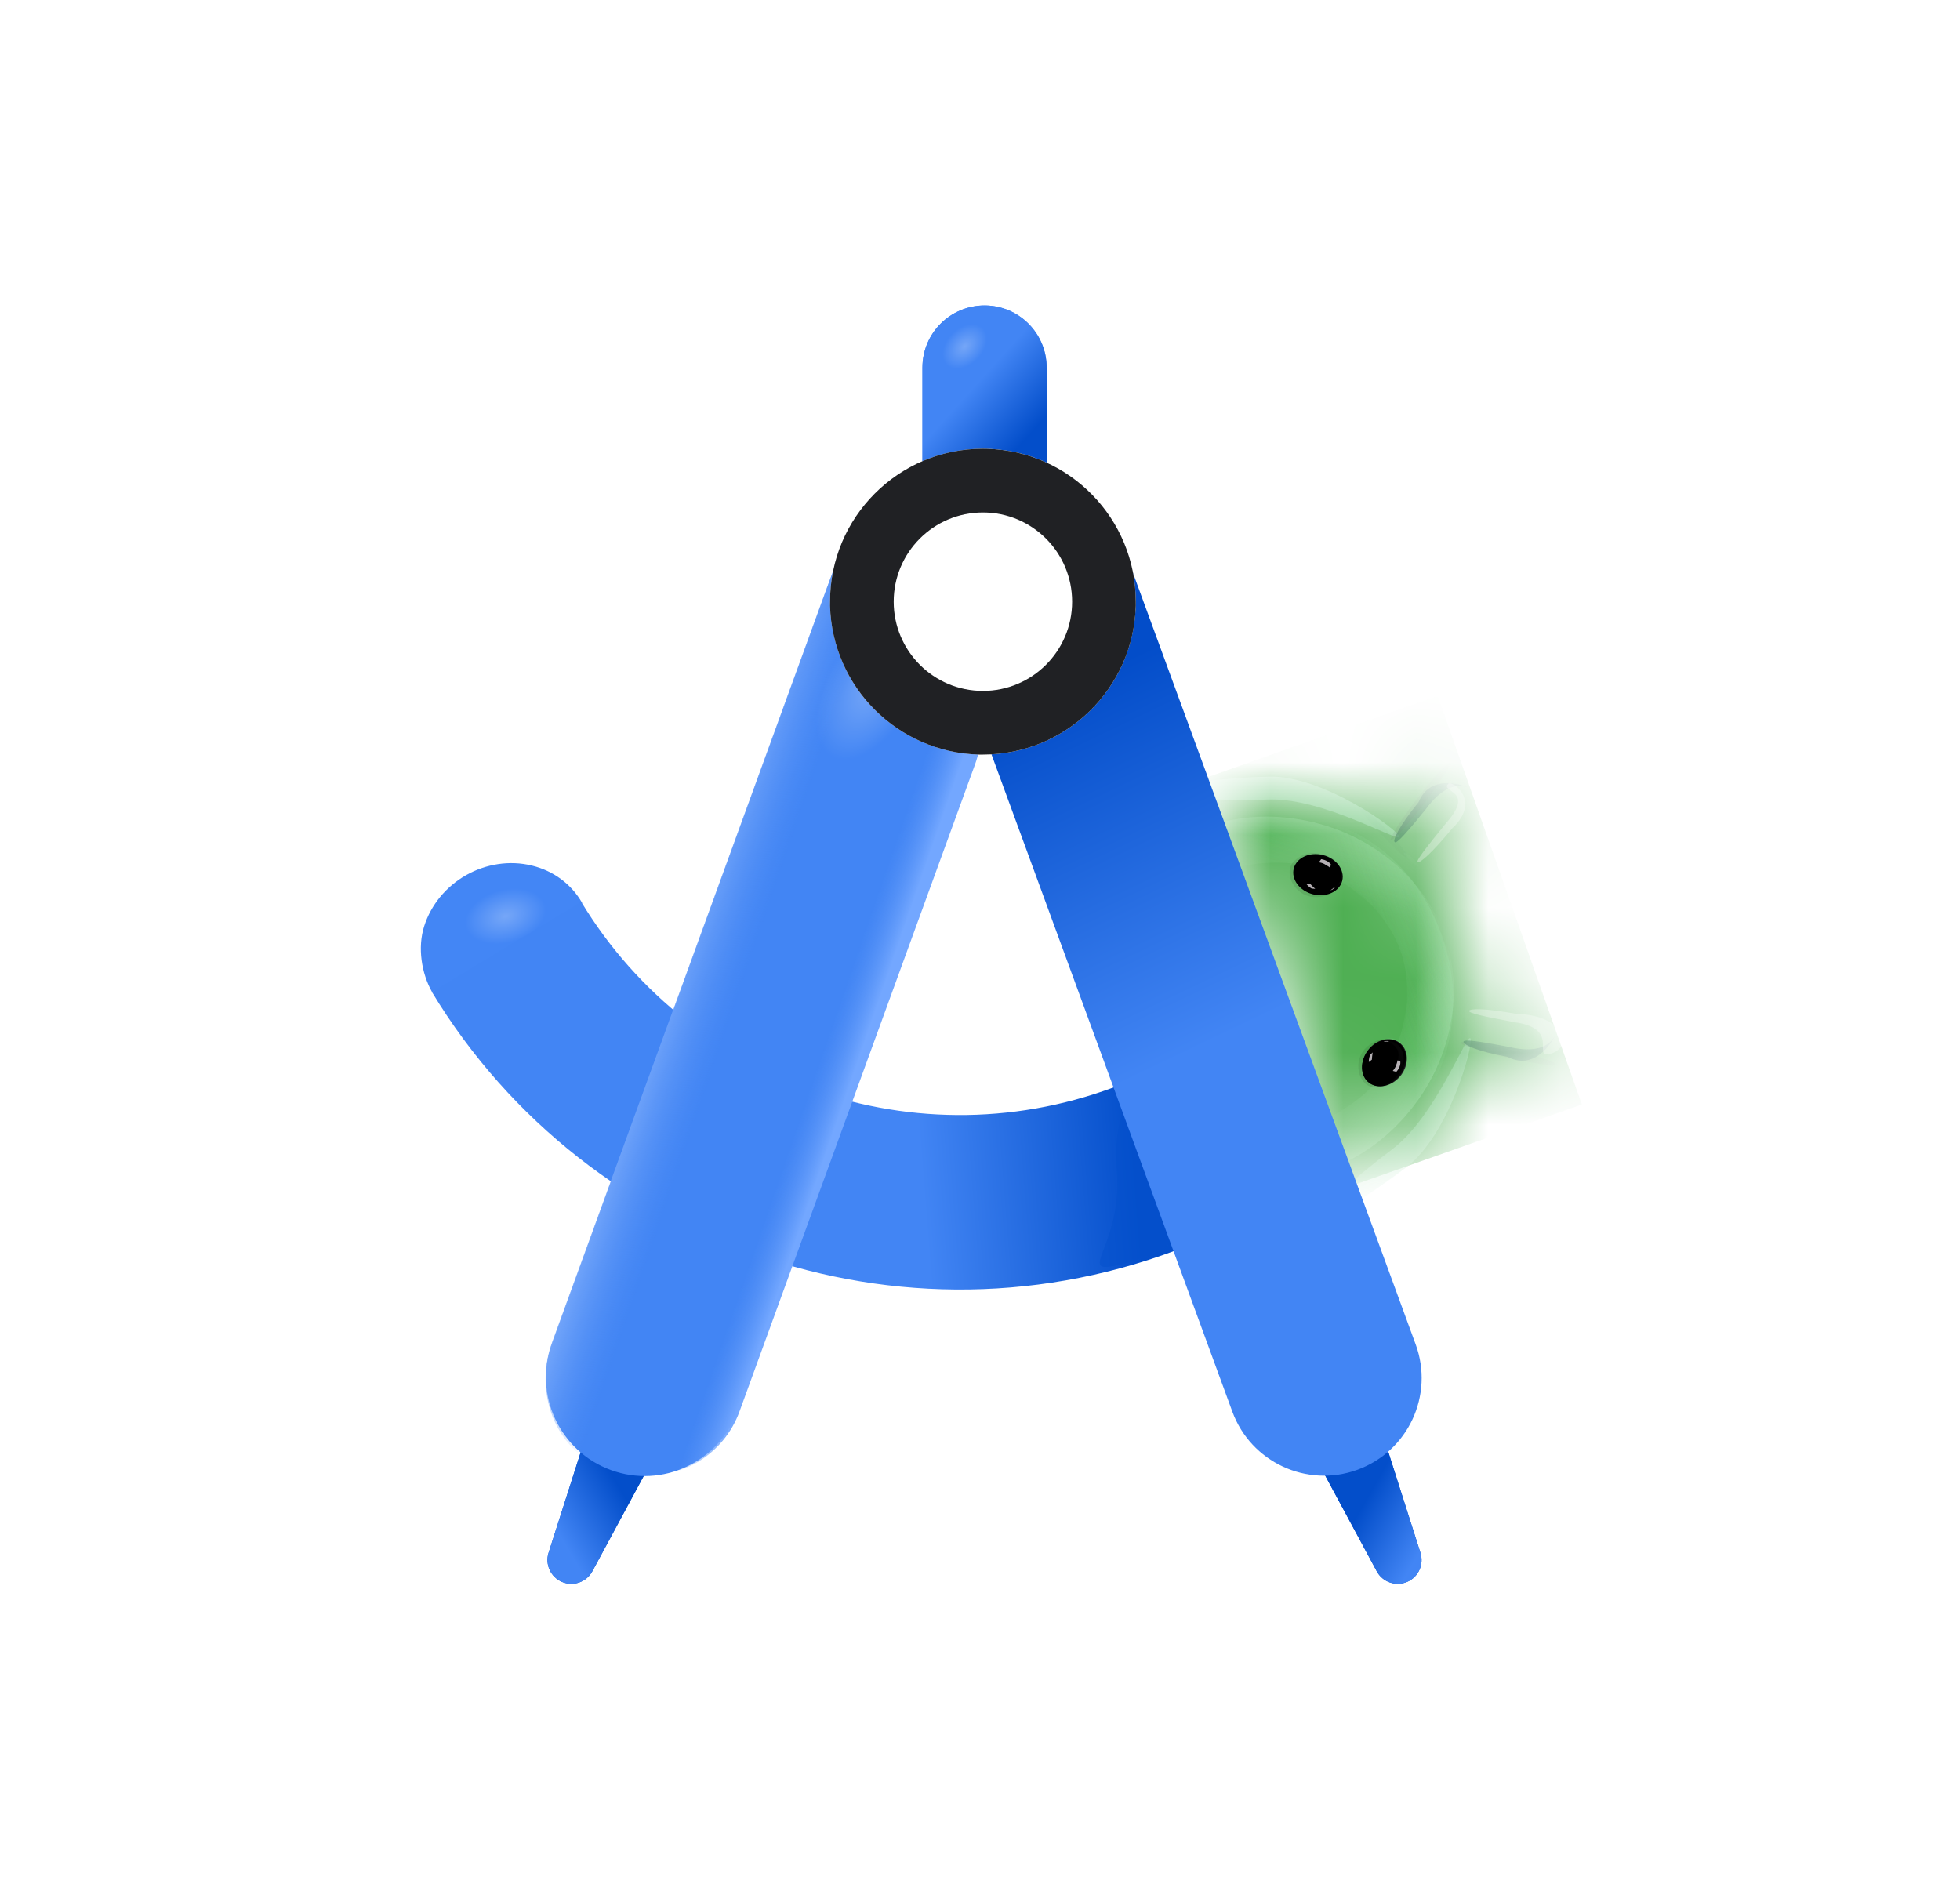 <svg width="27" height="26" viewBox="0 0 27 26" fill="none" xmlns="http://www.w3.org/2000/svg">
<path d="M19.567 21.391C19.619 21.552 19.539 21.727 19.383 21.793V21.793C19.227 21.859 19.046 21.796 18.965 21.646L18.174 20.177C18.038 19.926 18.148 19.613 18.41 19.502V19.502C18.672 19.391 18.974 19.529 19.06 19.8L19.567 21.391Z" fill="#034ECA"/>
<path d="M19.567 21.391C19.619 21.552 19.539 21.727 19.383 21.793V21.793C19.227 21.859 19.046 21.796 18.965 21.646L18.174 20.177C18.038 19.926 18.148 19.613 18.41 19.502V19.502C18.672 19.391 18.974 19.529 19.06 19.8L19.567 21.391Z" fill="url(#paint0_linear_97_44404)"/>
<mask id="mask0_97_44404" style="mask-type:alpha" maskUnits="userSpaceOnUse" x="16" y="10" width="6" height="7">
<path d="M18.95 16.118C19.053 16.05 19.15 15.977 19.242 15.898C19.32 15.831 19.394 15.76 19.463 15.686C19.552 15.59 19.635 15.489 19.709 15.383C19.801 15.252 19.881 15.115 19.949 14.972C19.978 14.911 20.004 14.85 20.028 14.788C20.081 14.653 20.123 14.515 20.155 14.373C20.157 14.373 20.159 14.374 20.161 14.374C20.272 14.395 20.382 14.416 20.493 14.437C20.601 14.457 20.709 14.477 20.817 14.498C20.895 14.512 20.973 14.527 21.05 14.542C21.069 14.545 21.087 14.546 21.105 14.546C21.155 14.545 21.203 14.529 21.243 14.501C21.253 14.495 21.262 14.487 21.271 14.479C21.28 14.471 21.288 14.462 21.296 14.453C21.322 14.421 21.341 14.383 21.35 14.34C21.358 14.302 21.356 14.262 21.347 14.225C21.343 14.209 21.337 14.194 21.33 14.18C21.325 14.167 21.318 14.156 21.31 14.145C21.283 14.105 21.244 14.072 21.198 14.053C21.182 14.046 21.164 14.04 21.146 14.037C21.068 14.022 20.99 14.008 20.913 13.993L20.588 13.932C20.478 13.911 20.367 13.89 20.256 13.87C20.244 13.867 20.232 13.865 20.22 13.863C20.22 13.853 20.221 13.844 20.221 13.835C20.229 13.503 20.178 13.163 20.061 12.831C20.057 12.821 20.054 12.812 20.051 12.803C19.943 12.509 19.792 12.243 19.606 12.011C19.584 11.984 19.562 11.957 19.54 11.931C19.547 11.923 19.555 11.914 19.562 11.905C19.635 11.82 19.708 11.734 19.781 11.648C19.853 11.565 19.924 11.481 19.995 11.398C20.047 11.338 20.098 11.277 20.149 11.217C20.161 11.203 20.172 11.188 20.18 11.172C20.204 11.128 20.214 11.079 20.21 11.03C20.209 11.017 20.207 11.004 20.203 10.991C20.2 10.975 20.194 10.96 20.188 10.945C20.172 10.91 20.148 10.879 20.118 10.854C20.084 10.825 20.045 10.807 20.005 10.799C19.993 10.797 19.981 10.795 19.969 10.794C19.957 10.794 19.945 10.794 19.933 10.795C19.885 10.799 19.838 10.816 19.798 10.847C19.783 10.857 19.77 10.87 19.758 10.884C19.707 10.944 19.655 11.004 19.604 11.064C19.533 11.148 19.461 11.232 19.39 11.315C19.317 11.401 19.244 11.486 19.171 11.572C19.17 11.573 19.169 11.573 19.169 11.574C19.064 11.49 18.954 11.414 18.839 11.347C18.77 11.306 18.7 11.268 18.628 11.234C18.485 11.165 18.336 11.108 18.183 11.064C18.058 11.028 17.931 11.001 17.801 10.982C17.7 10.968 17.598 10.959 17.496 10.956C17.375 10.952 17.252 10.956 17.13 10.968C17.008 10.98 16.885 11 16.764 11.029L18.626 16.299C18.737 16.246 18.846 16.185 18.95 16.118Z" fill="#34A853"/>
</mask>
<g mask="url(#mask0_97_44404)">
<path d="M19.805 9.588L21.791 15.216L18.624 16.333L16.638 10.705L19.805 9.588Z" fill="#4FAF53"/>
<g opacity="0.8" filter="url(#filter0_f_97_44404)">
<path d="M19.904 13.102C19.708 13.799 19.11 12.244 18.036 11.941C16.962 11.638 15.64 12.651 15.837 11.955C16.188 11.444 17.128 11.053 18.201 11.356C19.276 11.659 19.914 12.567 19.904 13.102Z" fill="url(#paint1_linear_97_44404)" fill-opacity="0.3"/>
</g>
<g opacity="0.7" filter="url(#filter1_f_97_44404)">
<path d="M19.769 12.72C19.179 12.3 19.689 13.886 19.044 14.796C18.398 15.706 16.733 15.747 17.323 16.166C17.917 16.343 18.893 16.058 19.539 15.148C20.185 14.238 20.112 13.13 19.769 12.72Z" fill="url(#paint2_linear_97_44404)" fill-opacity="0.4"/>
</g>
<g opacity="0.6" filter="url(#filter2_f_97_44404)">
<path d="M17.473 10.699C16.724 10.722 16.118 10.812 16.121 10.899C16.123 10.986 16.733 11.037 17.483 11.014C18.233 10.99 19.28 11.615 19.277 11.528C19.274 11.441 18.223 10.675 17.473 10.699Z" fill="#8BD8A0"/>
</g>
<g opacity="0.5" filter="url(#filter3_f_97_44404)">
<path d="M19.371 16.082C18.772 16.535 18.244 16.845 18.192 16.776C18.14 16.706 18.582 16.283 19.181 15.831C19.779 15.379 20.202 14.236 20.255 14.305C20.307 14.374 19.969 15.63 19.371 16.082Z" fill="#8BD8A0"/>
</g>
<g opacity="0.7" filter="url(#filter4_f_97_44404)">
<path d="M19.649 11.138C19.376 11.473 19.242 11.625 19.213 11.601C19.183 11.576 19.268 11.386 19.542 11.05C19.711 10.63 20.212 10.835 20.242 10.859C20.272 10.883 20 10.659 19.649 11.138Z" fill="#0D652D"/>
</g>
<g opacity="0.1" filter="url(#filter5_f_97_44404)">
<path d="M19.612 11.077C19.387 11.37 19.185 11.593 19.159 11.573C19.134 11.554 19.295 11.3 19.519 11.006C19.744 10.712 19.947 10.49 19.972 10.509C19.998 10.529 19.836 10.783 19.612 11.077Z" fill="#202124"/>
</g>
<g opacity="0.3" filter="url(#filter6_f_97_44404)">
<path d="M19.92 11.34C19.634 11.691 19.505 11.858 19.529 11.877C19.552 11.897 19.72 11.761 20.006 11.41C20.418 11.024 19.991 10.74 19.951 10.797C19.835 10.922 20.332 10.876 19.92 11.34Z" fill="white"/>
</g>
<path opacity="0.15" d="M19.751 10.992C19.646 10.846 19.662 10.655 19.787 10.566C19.911 10.477 20.097 10.524 20.201 10.67C20.306 10.816 20.29 11.007 20.166 11.096C20.041 11.185 19.856 11.138 19.751 10.992Z" fill="url(#paint3_radial_97_44404)" fill-opacity="0.9"/>
<path opacity="0.15" d="M20.982 14.344C20.877 14.198 20.893 14.007 21.017 13.918C21.142 13.83 21.327 13.876 21.432 14.022C21.536 14.169 21.52 14.359 21.396 14.448C21.272 14.537 21.086 14.491 20.982 14.344Z" fill="url(#paint4_radial_97_44404)" fill-opacity="0.9"/>
<g opacity="0.1" filter="url(#filter7_f_97_44404)">
<path d="M20.791 14.457C20.431 14.375 20.133 14.334 20.125 14.365C20.118 14.396 20.405 14.488 20.765 14.57C21.126 14.652 21.424 14.693 21.431 14.662C21.438 14.631 21.152 14.539 20.791 14.457Z" fill="#202124"/>
</g>
<mask id="mask1_97_44404" style="mask-type:alpha" maskUnits="userSpaceOnUse" x="20" y="13" width="1" height="2">
<path d="M20.133 14.408C20.167 14.255 20.2 13.923 20.212 13.775L20.539 13.755L20.499 14.691C20.363 14.66 20.099 14.56 20.133 14.408Z" fill="black"/>
</mask>
<g mask="url(#mask1_97_44404)">
<g style="mix-blend-mode:multiply" opacity="0.3" filter="url(#filter8_f_97_44404)">
<path d="M20.207 14.474C20.223 14.217 20.209 14.008 20.177 14.006C20.145 14.004 20.127 14.201 20.111 14.458C20.095 14.715 20.089 14.934 20.121 14.936C20.153 14.938 20.192 14.731 20.207 14.474Z" fill="#0D652D"/>
</g>
<g style="mix-blend-mode:screen" opacity="0.3" filter="url(#filter9_f_97_44404)">
<path d="M20.227 13.955C20.235 13.882 20.231 13.821 20.216 13.819C20.202 13.818 20.193 13.873 20.184 13.947C20.175 14.02 20.171 14.082 20.185 14.084C20.2 14.085 20.218 14.028 20.227 13.955Z" fill="#81C995"/>
</g>
</g>
<mask id="mask2_97_44404" style="mask-type:alpha" maskUnits="userSpaceOnUse" x="19" y="11" width="1" height="1">
<path d="M19.093 11.535C19.218 11.63 19.457 11.863 19.561 11.967L19.825 11.773L19.191 11.082C19.107 11.194 18.97 11.44 19.093 11.535Z" fill="black"/>
</mask>
<g mask="url(#mask2_97_44404)">
<g style="mix-blend-mode:multiply" opacity="0.3" filter="url(#filter10_f_97_44404)">
<path d="M19.106 11.435C19.283 11.622 19.408 11.791 19.385 11.813C19.361 11.835 19.22 11.696 19.043 11.51C18.866 11.323 18.72 11.16 18.743 11.138C18.766 11.116 18.929 11.249 19.106 11.435Z" fill="#0D652D"/>
</g>
<g style="mix-blend-mode:screen" opacity="0.3" filter="url(#filter11_f_97_44404)">
<path d="M19.455 11.822C19.509 11.873 19.544 11.922 19.534 11.932C19.524 11.943 19.481 11.906 19.427 11.856C19.374 11.806 19.33 11.761 19.34 11.75C19.35 11.739 19.401 11.772 19.455 11.822Z" fill="#81C995"/>
</g>
</g>
<g opacity="0.7" filter="url(#filter12_f_97_44404)">
<path d="M20.792 14.423C20.367 14.343 20.167 14.314 20.16 14.351C20.153 14.389 20.341 14.48 20.767 14.559C21.167 14.771 21.418 14.291 21.425 14.253C21.432 14.216 21.369 14.562 20.792 14.423Z" fill="#0D652D"/>
</g>
<g opacity="0.3" filter="url(#filter13_f_97_44404)">
<path d="M20.865 14.082C20.432 14.001 20.231 13.957 20.237 13.926C20.243 13.894 20.453 13.887 20.886 13.967C21.595 13.984 21.678 14.482 21.309 14.526C21.147 14.514 21.462 14.167 20.865 14.082Z" fill="white"/>
</g>
</g>
<path d="M18.356 12.298C18.308 12.279 18.299 12.193 18.334 12.106C18.369 12.02 18.437 11.965 18.484 11.985C18.532 12.004 18.542 12.09 18.506 12.177C18.471 12.263 18.403 12.318 18.356 12.298Z" fill="url(#paint5_radial_97_44404)" fill-opacity="0.7"/>
<path d="M19.061 14.309C19.036 14.354 19.082 14.427 19.164 14.473C19.246 14.518 19.333 14.518 19.358 14.473C19.382 14.428 19.336 14.355 19.254 14.31C19.172 14.265 19.086 14.264 19.061 14.309Z" fill="url(#paint6_radial_97_44404)" fill-opacity="0.7"/>
<g style="mix-blend-mode:multiply" opacity="0.09" filter="url(#filter14_f_97_44404)">
<path d="M18.105 12.357C18.329 12.367 18.422 12.241 18.44 12.176C18.572 11.962 18.358 11.812 18.259 11.78C18.159 11.748 17.99 11.71 17.829 11.861C17.669 12.013 17.823 12.345 18.105 12.357Z" fill="#011B04"/>
</g>
<g style="mix-blend-mode:multiply" opacity="0.09" filter="url(#filter15_f_97_44404)">
<path d="M18.831 14.421C18.999 14.272 19.15 14.313 19.204 14.352C19.44 14.436 19.369 14.687 19.312 14.774C19.255 14.862 19.148 14.997 18.928 14.979C18.709 14.961 18.621 14.606 18.831 14.421Z" fill="#011B04"/>
</g>
<path d="M18.866 14.914C18.992 15.009 19.186 14.962 19.301 14.811C19.415 14.659 19.405 14.459 19.279 14.364C19.153 14.27 18.958 14.316 18.844 14.468C18.73 14.62 18.739 14.819 18.866 14.914Z" fill="#202124"/>
<g filter="url(#filter16_d_97_44404)">
<path d="M18.091 12.311C18.276 12.357 18.456 12.274 18.494 12.125C18.531 11.976 18.413 11.817 18.228 11.77C18.044 11.724 17.864 11.807 17.826 11.956C17.788 12.105 17.907 12.264 18.091 12.311Z" fill="black"/>
</g>
<g filter="url(#filter17_d_97_44404)">
<path d="M18.847 14.466C18.961 14.314 19.153 14.266 19.276 14.359C19.399 14.451 19.407 14.649 19.293 14.801C19.178 14.953 18.986 15.001 18.863 14.908C18.74 14.816 18.733 14.618 18.847 14.466Z" fill="black"/>
</g>
<mask id="mask3_97_44404" style="mask-type:alpha" maskUnits="userSpaceOnUse" x="17" y="11" width="2" height="2">
<path d="M18.087 12.311C18.272 12.357 18.452 12.274 18.49 12.125C18.527 11.976 18.409 11.817 18.224 11.77C18.04 11.724 17.86 11.807 17.822 11.956C17.784 12.105 17.903 12.264 18.087 12.311Z" fill="#202124"/>
</mask>
<g mask="url(#mask3_97_44404)">
<g filter="url(#filter18_f_97_44404)">
<path d="M18.245 11.803C18.096 11.749 17.956 11.786 17.902 11.818C18.007 11.755 18.12 11.724 18.263 11.777C18.342 11.806 18.403 11.871 18.439 11.922C18.445 11.93 18.45 11.937 18.454 11.944C18.462 11.957 18.469 11.969 18.472 11.976C18.467 11.968 18.462 11.957 18.454 11.944C18.45 11.937 18.445 11.93 18.439 11.922C18.412 11.887 18.362 11.845 18.245 11.803Z" fill="#D8D8D8" fill-opacity="0.29"/>
</g>
<g opacity="0.8" filter="url(#filter19_f_97_44404)">
<path d="M18.366 12.241C18.517 12.144 18.487 12.004 18.453 11.946C18.495 11.991 18.499 12.098 18.467 12.155C18.441 12.201 18.389 12.232 18.366 12.241Z" fill="url(#paint7_linear_97_44404)"/>
</g>
</g>
<mask id="mask4_97_44404" style="mask-type:alpha" maskUnits="userSpaceOnUse" x="18" y="14" width="2" height="1">
<path d="M18.847 14.466C18.961 14.314 19.153 14.266 19.276 14.359C19.399 14.451 19.407 14.649 19.293 14.801C19.178 14.953 18.986 15.001 18.863 14.908C18.74 14.816 18.733 14.618 18.847 14.466Z" fill="#202124"/>
</mask>
<g mask="url(#mask4_97_44404)">
<path d="M19.314 14.477C19.255 14.339 19.128 14.332 19.073 14.345C19.111 14.348 19.2 14.373 19.248 14.457C19.295 14.54 19.235 14.695 19.198 14.761L19.264 14.788C19.305 14.742 19.372 14.615 19.314 14.477Z" fill="url(#paint8_linear_97_44404)"/>
<g filter="url(#filter20_f_97_44404)">
<path d="M19.288 14.764C19.206 14.899 19.074 14.958 19.012 14.967C19.133 14.951 19.24 14.903 19.318 14.773C19.361 14.7 19.368 14.612 19.364 14.55C19.364 14.54 19.363 14.531 19.362 14.523C19.36 14.507 19.358 14.495 19.356 14.486C19.357 14.497 19.36 14.508 19.362 14.523C19.363 14.531 19.364 14.54 19.364 14.55C19.366 14.593 19.353 14.658 19.288 14.764Z" fill="#D8D8D8" fill-opacity="0.29"/>
</g>
</g>
<g opacity="0.8" filter="url(#filter21_f_97_44404)">
<path d="M18.336 11.913C18.305 11.861 18.233 11.841 18.2 11.836L18.169 11.879C18.179 11.88 18.209 11.886 18.238 11.9C18.268 11.915 18.304 11.94 18.318 11.95L18.336 11.913Z" fill="#E2DCE1"/>
</g>
<g opacity="0.8" filter="url(#filter22_f_97_44404)">
<path d="M19.29 14.624C19.298 14.683 19.257 14.743 19.235 14.766L19.186 14.753C19.193 14.745 19.211 14.723 19.225 14.694C19.238 14.664 19.25 14.623 19.253 14.607L19.29 14.624Z" fill="#E2DCE1"/>
</g>
<g opacity="0.8" filter="url(#filter23_f_97_44404)">
<path d="M18.118 12.245C18.093 12.223 18.06 12.189 18.046 12.174L17.993 12.175C18.021 12.211 18.056 12.234 18.07 12.241L18.118 12.245Z" fill="#E2DCE1"/>
<path d="M18.356 12.254C18.368 12.246 18.384 12.229 18.391 12.222L18.372 12.229C18.361 12.242 18.337 12.258 18.327 12.264C18.331 12.264 18.344 12.261 18.356 12.254Z" fill="#E2DCE1"/>
</g>
<g opacity="0.8" filter="url(#filter24_f_97_44404)">
<path d="M18.909 14.498C18.904 14.53 18.899 14.578 18.898 14.598L18.856 14.631C18.855 14.585 18.868 14.546 18.875 14.531L18.909 14.498Z" fill="#E2DCE1"/>
<path d="M19.089 14.342C19.103 14.34 19.126 14.342 19.136 14.344L19.117 14.35C19.1 14.347 19.072 14.35 19.06 14.352C19.064 14.349 19.075 14.343 19.089 14.342Z" fill="#E2DCE1"/>
</g>
<g opacity="0.3" filter="url(#filter25_f_97_44404)">
<path d="M19.422 15.296C18.739 15.537 19.665 14.153 19.294 13.101C18.922 12.048 17.333 11.552 18.015 11.311C18.635 11.303 19.496 11.846 19.867 12.898C20.238 13.951 19.864 14.995 19.422 15.296Z" fill="url(#paint9_linear_97_44404)" fill-opacity="0.4"/>
</g>
<g opacity="0.2" filter="url(#filter26_f_97_44404)">
<path d="M19.422 15.296C18.739 15.537 19.665 14.153 19.294 13.101C18.922 12.048 17.333 11.552 18.015 11.311C18.635 11.303 19.496 11.846 19.867 12.898C20.238 13.951 19.864 14.995 19.422 15.296Z" fill="url(#paint10_linear_97_44404)" fill-opacity="0.4"/>
</g>
<path d="M8.019 12.438C7.872 12.18 7.622 11.994 7.322 11.923C7.023 11.851 6.698 11.899 6.421 12.056C6.144 12.213 5.936 12.466 5.843 12.76C5.75 13.054 5.806 13.409 5.952 13.667L7.021 13.116L8.019 12.438Z" fill="#4386F5"/>
<path d="M16.563 17.079C12.617 18.765 8.107 17.236 5.949 13.665L8.006 12.423C9.553 14.982 12.79 16.078 15.619 14.869L16.563 17.079Z" fill="url(#paint11_linear_97_44404)"/>
<path opacity="0.3" d="M7.151 13.319C6.639 13.456 6.141 13.255 6.038 12.87C5.935 12.485 6.266 12.062 6.777 11.925C7.289 11.788 7.787 11.989 7.89 12.374C7.993 12.759 7.662 13.182 7.151 13.319Z" fill="url(#paint12_radial_97_44404)" fill-opacity="0.9"/>
<path d="M7.557 21.391C7.506 21.552 7.586 21.727 7.742 21.793V21.793C7.898 21.859 8.079 21.796 8.16 21.646L8.952 20.177C9.087 19.926 8.977 19.613 8.715 19.502V19.502C8.452 19.391 8.151 19.529 8.065 19.8L7.557 21.391Z" fill="#034ECA"/>
<path d="M7.557 21.391C7.506 21.552 7.586 21.727 7.742 21.793V21.793C7.898 21.859 8.079 21.796 8.16 21.646L8.952 20.177C9.087 19.926 8.977 19.613 8.715 19.502V19.502C8.452 19.391 8.151 19.529 8.065 19.8L7.557 21.391Z" fill="url(#paint13_linear_97_44404)"/>
<path d="M14.152 8.47C14.409 7.764 14.045 6.984 13.339 6.727V6.727C12.633 6.47 11.852 6.834 11.595 7.54L7.603 18.509C7.346 19.215 7.71 19.995 8.416 20.252V20.252C9.122 20.509 9.903 20.145 10.159 19.439L14.152 8.47Z" fill="#4285F4"/>
<path d="M8.777 20.327C9.381 20.389 9.972 20.038 10.188 19.442L13.431 10.532C13.624 10.003 13.467 9.433 13.079 9.073L8.777 20.327Z" fill="url(#paint14_linear_97_44404)"/>
<path d="M12.707 5.064C12.707 4.591 13.09 4.208 13.563 4.208V4.208C14.035 4.208 14.418 4.591 14.418 5.064V6.687C14.418 7.16 14.035 7.543 13.563 7.543V7.543C13.09 7.543 12.707 7.16 12.707 6.687V5.064Z" fill="#4285F4"/>
<path d="M12.707 5.064C12.707 4.591 13.09 4.208 13.563 4.208V4.208C14.035 4.208 14.418 4.591 14.418 5.064V6.687C14.418 7.16 14.035 7.543 13.563 7.543V7.543C13.09 7.543 12.707 7.16 12.707 6.687V5.064Z" fill="url(#paint15_linear_97_44404)"/>
<g opacity="0.5" filter="url(#filter27_f_97_44404)">
<path d="M15.26 17.453C14.925 17.482 15.464 17.067 15.382 16.105C15.326 15.455 15.553 14.905 15.887 14.877C16.222 14.848 16.539 15.351 16.594 16.001C16.871 17.041 15.595 17.424 15.26 17.453Z" fill="#044FCB"/>
</g>
<path d="M12.949 8.457C12.693 7.759 13.053 6.985 13.752 6.731V6.731C14.449 6.477 15.22 6.836 15.475 7.532L19.502 18.522C19.757 19.22 19.398 19.994 18.699 20.248V20.248C18.002 20.502 17.231 20.143 16.976 19.447L12.949 8.457Z" fill="url(#paint16_linear_97_44404)"/>
<path d="M8.099 20.116C7.605 19.808 7.375 19.123 7.606 18.489L11.39 8.096C11.576 7.586 11.998 7.229 12.487 7.104L8.099 20.116Z" fill="url(#paint17_linear_97_44404)"/>
<path opacity="0.3" d="M13.637 5.12C13.402 5.355 13.056 5.39 12.864 5.198C12.672 5.006 12.707 4.66 12.942 4.425C13.177 4.19 13.523 4.156 13.715 4.348C13.906 4.539 13.872 4.885 13.637 5.12Z" fill="url(#paint18_radial_97_44404)" fill-opacity="0.9"/>
<path opacity="0.3" d="M13.043 10.055C12.527 10.95 11.643 11.408 11.069 11.077C10.496 10.745 10.45 9.751 10.967 8.856C11.483 7.961 12.367 7.504 12.941 7.835C13.514 8.166 13.56 9.16 13.043 10.055Z" fill="url(#paint19_radial_97_44404)" fill-opacity="0.9"/>
<path d="M15.646 8.289C15.646 9.452 14.703 10.395 13.54 10.395C12.377 10.395 11.434 9.452 11.434 8.289C11.434 7.125 12.377 6.182 13.54 6.182C14.703 6.182 15.646 7.125 15.646 8.289Z" fill="white"/>
<path d="M14.769 8.289C14.769 7.61 14.219 7.06 13.54 7.06C12.861 7.06 12.311 7.61 12.311 8.289C12.311 8.967 12.861 9.518 13.54 9.518V10.395L13.486 10.395C12.366 10.366 11.463 9.463 11.434 8.343L11.434 8.289C11.434 7.125 12.377 6.182 13.54 6.182L13.594 6.183C14.732 6.212 15.646 7.144 15.646 8.289L15.646 8.343C15.617 9.481 14.685 10.395 13.54 10.395V9.518C14.219 9.518 14.769 8.967 14.769 8.289Z" fill="#202124"/>
<defs>
<filter id="filter0_f_97_44404" x="15.641" y="11.075" width="4.437" height="2.381" filterUnits="userSpaceOnUse" color-interpolation-filters="sRGB">
<feFlood flood-opacity="0" result="BackgroundImageFix"/>
<feBlend mode="normal" in="SourceGraphic" in2="BackgroundImageFix" result="shape"/>
<feGaussianBlur stdDeviation="0.088" result="effect1_foregroundBlur_97_44404"/>
</filter>
<filter id="filter1_f_97_44404" x="16.936" y="12.387" width="3.354" height="4.091" filterUnits="userSpaceOnUse" color-interpolation-filters="sRGB">
<feFlood flood-opacity="0" result="BackgroundImageFix"/>
<feBlend mode="normal" in="SourceGraphic" in2="BackgroundImageFix" result="shape"/>
<feGaussianBlur stdDeviation="0.132" result="effect1_foregroundBlur_97_44404"/>
</filter>
<filter id="filter2_f_97_44404" x="15.99" y="10.567" width="3.419" height="1.101" filterUnits="userSpaceOnUse" color-interpolation-filters="sRGB">
<feFlood flood-opacity="0" result="BackgroundImageFix"/>
<feBlend mode="normal" in="SourceGraphic" in2="BackgroundImageFix" result="shape"/>
<feGaussianBlur stdDeviation="0.066" result="effect1_foregroundBlur_97_44404"/>
</filter>
<filter id="filter3_f_97_44404" x="18.056" y="14.171" width="2.337" height="2.746" filterUnits="userSpaceOnUse" color-interpolation-filters="sRGB">
<feFlood flood-opacity="0" result="BackgroundImageFix"/>
<feBlend mode="normal" in="SourceGraphic" in2="BackgroundImageFix" result="shape"/>
<feGaussianBlur stdDeviation="0.066" result="effect1_foregroundBlur_97_44404"/>
</filter>
<filter id="filter4_f_97_44404" x="19.032" y="10.613" width="1.386" height="1.166" filterUnits="userSpaceOnUse" color-interpolation-filters="sRGB">
<feFlood flood-opacity="0" result="BackgroundImageFix"/>
<feBlend mode="normal" in="SourceGraphic" in2="BackgroundImageFix" result="shape"/>
<feGaussianBlur stdDeviation="0.088" result="effect1_foregroundBlur_97_44404"/>
</filter>
<filter id="filter5_f_97_44404" x="19.112" y="10.464" width="0.908" height="1.154" filterUnits="userSpaceOnUse" color-interpolation-filters="sRGB">
<feFlood flood-opacity="0" result="BackgroundImageFix"/>
<feBlend mode="normal" in="SourceGraphic" in2="BackgroundImageFix" result="shape"/>
<feGaussianBlur stdDeviation="0.022" result="effect1_foregroundBlur_97_44404"/>
</filter>
<filter id="filter6_f_97_44404" x="19.396" y="10.659" width="0.919" height="1.352" filterUnits="userSpaceOnUse" color-interpolation-filters="sRGB">
<feFlood flood-opacity="0" result="BackgroundImageFix"/>
<feBlend mode="normal" in="SourceGraphic" in2="BackgroundImageFix" result="shape"/>
<feGaussianBlur stdDeviation="0.066" result="effect1_foregroundBlur_97_44404"/>
</filter>
<filter id="filter7_f_97_44404" x="20.081" y="14.311" width="1.392" height="0.406" filterUnits="userSpaceOnUse" color-interpolation-filters="sRGB">
<feFlood flood-opacity="0" result="BackgroundImageFix"/>
<feBlend mode="normal" in="SourceGraphic" in2="BackgroundImageFix" result="shape"/>
<feGaussianBlur stdDeviation="0.022" result="effect1_foregroundBlur_97_44404"/>
</filter>
<filter id="filter8_f_97_44404" x="20.01" y="13.918" width="0.293" height="1.105" filterUnits="userSpaceOnUse" color-interpolation-filters="sRGB">
<feFlood flood-opacity="0" result="BackgroundImageFix"/>
<feBlend mode="normal" in="SourceGraphic" in2="BackgroundImageFix" result="shape"/>
<feGaussianBlur stdDeviation="0.044" result="effect1_foregroundBlur_97_44404"/>
</filter>
<filter id="filter9_f_97_44404" x="20.123" y="13.767" width="0.16" height="0.37" filterUnits="userSpaceOnUse" color-interpolation-filters="sRGB">
<feFlood flood-opacity="0" result="BackgroundImageFix"/>
<feBlend mode="normal" in="SourceGraphic" in2="BackgroundImageFix" result="shape"/>
<feGaussianBlur stdDeviation="0.026" result="effect1_foregroundBlur_97_44404"/>
</filter>
<filter id="filter10_f_97_44404" x="18.654" y="11.048" width="0.82" height="0.856" filterUnits="userSpaceOnUse" color-interpolation-filters="sRGB">
<feFlood flood-opacity="0" result="BackgroundImageFix"/>
<feBlend mode="normal" in="SourceGraphic" in2="BackgroundImageFix" result="shape"/>
<feGaussianBlur stdDeviation="0.044" result="effect1_foregroundBlur_97_44404"/>
</filter>
<filter id="filter11_f_97_44404" x="19.287" y="11.695" width="0.301" height="0.291" filterUnits="userSpaceOnUse" color-interpolation-filters="sRGB">
<feFlood flood-opacity="0" result="BackgroundImageFix"/>
<feBlend mode="normal" in="SourceGraphic" in2="BackgroundImageFix" result="shape"/>
<feGaussianBlur stdDeviation="0.026" result="effect1_foregroundBlur_97_44404"/>
</filter>
<filter id="filter12_f_97_44404" x="19.985" y="14.075" width="1.616" height="0.713" filterUnits="userSpaceOnUse" color-interpolation-filters="sRGB">
<feFlood flood-opacity="0" result="BackgroundImageFix"/>
<feBlend mode="normal" in="SourceGraphic" in2="BackgroundImageFix" result="shape"/>
<feGaussianBlur stdDeviation="0.088" result="effect1_foregroundBlur_97_44404"/>
</filter>
<filter id="filter13_f_97_44404" x="20.107" y="13.772" width="1.548" height="0.885" filterUnits="userSpaceOnUse" color-interpolation-filters="sRGB">
<feFlood flood-opacity="0" result="BackgroundImageFix"/>
<feBlend mode="normal" in="SourceGraphic" in2="BackgroundImageFix" result="shape"/>
<feGaussianBlur stdDeviation="0.066" result="effect1_foregroundBlur_97_44404"/>
</filter>
<filter id="filter14_f_97_44404" x="17.739" y="11.724" width="0.767" height="0.66" filterUnits="userSpaceOnUse" color-interpolation-filters="sRGB">
<feFlood flood-opacity="0" result="BackgroundImageFix"/>
<feBlend mode="normal" in="SourceGraphic" in2="BackgroundImageFix" result="shape"/>
<feGaussianBlur stdDeviation="0.013" result="effect1_foregroundBlur_97_44404"/>
</filter>
<filter id="filter15_f_97_44404" x="18.685" y="14.289" width="0.709" height="0.718" filterUnits="userSpaceOnUse" color-interpolation-filters="sRGB">
<feFlood flood-opacity="0" result="BackgroundImageFix"/>
<feBlend mode="normal" in="SourceGraphic" in2="BackgroundImageFix" result="shape"/>
<feGaussianBlur stdDeviation="0.013" result="effect1_foregroundBlur_97_44404"/>
</filter>
<filter id="filter16_d_97_44404" x="17.807" y="11.757" width="0.697" height="0.584" filterUnits="userSpaceOnUse" color-interpolation-filters="sRGB">
<feFlood flood-opacity="0" result="BackgroundImageFix"/>
<feColorMatrix in="SourceAlpha" type="matrix" values="0 0 0 0 0 0 0 0 0 0 0 0 0 0 0 0 0 0 127 0" result="hardAlpha"/>
<feOffset dx="-0.004" dy="0.009"/>
<feGaussianBlur stdDeviation="0.004"/>
<feComposite in2="hardAlpha" operator="out"/>
<feColorMatrix type="matrix" values="0 0 0 0 0.016 0 0 0 0 0.231 0 0 0 0 0.067 0 0 0 0.7 0"/>
<feBlend mode="normal" in2="BackgroundImageFix" result="effect1_dropShadow_97_44404"/>
<feBlend mode="normal" in="SourceGraphic" in2="effect1_dropShadow_97_44404" result="shape"/>
</filter>
<filter id="filter17_d_97_44404" x="18.753" y="14.312" width="0.627" height="0.661" filterUnits="userSpaceOnUse" color-interpolation-filters="sRGB">
<feFlood flood-opacity="0" result="BackgroundImageFix"/>
<feColorMatrix in="SourceAlpha" type="matrix" values="0 0 0 0 0 0 0 0 0 0 0 0 0 0 0 0 0 0 127 0" result="hardAlpha"/>
<feOffset dx="-0.004" dy="0.009"/>
<feGaussianBlur stdDeviation="0.004"/>
<feComposite in2="hardAlpha" operator="out"/>
<feColorMatrix type="matrix" values="0 0 0 0 0.016 0 0 0 0 0.231 0 0 0 0 0.067 0 0 0 0.7 0"/>
<feBlend mode="normal" in2="BackgroundImageFix" result="effect1_dropShadow_97_44404"/>
<feBlend mode="normal" in="SourceGraphic" in2="effect1_dropShadow_97_44404" result="shape"/>
</filter>
<filter id="filter18_f_97_44404" x="17.894" y="11.741" width="0.588" height="0.244" filterUnits="userSpaceOnUse" color-interpolation-filters="sRGB">
<feFlood flood-opacity="0" result="BackgroundImageFix"/>
<feBlend mode="normal" in="SourceGraphic" in2="BackgroundImageFix" result="shape"/>
<feGaussianBlur stdDeviation="0.004" result="effect1_foregroundBlur_97_44404"/>
</filter>
<filter id="filter19_f_97_44404" x="18.365" y="11.944" width="0.125" height="0.3" filterUnits="userSpaceOnUse" color-interpolation-filters="sRGB">
<feFlood flood-opacity="0" result="BackgroundImageFix"/>
<feBlend mode="normal" in="SourceGraphic" in2="BackgroundImageFix" result="shape"/>
<feGaussianBlur stdDeviation="0.001" result="effect1_foregroundBlur_97_44404"/>
</filter>
<filter id="filter20_f_97_44404" x="19.003" y="14.477" width="0.373" height="0.498" filterUnits="userSpaceOnUse" color-interpolation-filters="sRGB">
<feFlood flood-opacity="0" result="BackgroundImageFix"/>
<feBlend mode="normal" in="SourceGraphic" in2="BackgroundImageFix" result="shape"/>
<feGaussianBlur stdDeviation="0.004" result="effect1_foregroundBlur_97_44404"/>
</filter>
<filter id="filter21_f_97_44404" x="18.159" y="11.828" width="0.186" height="0.131" filterUnits="userSpaceOnUse" color-interpolation-filters="sRGB">
<feFlood flood-opacity="0" result="BackgroundImageFix"/>
<feBlend mode="normal" in="SourceGraphic" in2="BackgroundImageFix" result="shape"/>
<feGaussianBlur stdDeviation="0.004" result="effect1_foregroundBlur_97_44404"/>
</filter>
<filter id="filter22_f_97_44404" x="19.179" y="14.598" width="0.119" height="0.177" filterUnits="userSpaceOnUse" color-interpolation-filters="sRGB">
<feFlood flood-opacity="0" result="BackgroundImageFix"/>
<feBlend mode="normal" in="SourceGraphic" in2="BackgroundImageFix" result="shape"/>
<feGaussianBlur stdDeviation="0.004" result="effect1_foregroundBlur_97_44404"/>
</filter>
<filter id="filter23_f_97_44404" x="17.988" y="12.17" width="0.407" height="0.098" filterUnits="userSpaceOnUse" color-interpolation-filters="sRGB">
<feFlood flood-opacity="0" result="BackgroundImageFix"/>
<feBlend mode="normal" in="SourceGraphic" in2="BackgroundImageFix" result="shape"/>
<feGaussianBlur stdDeviation="0.002" result="effect1_foregroundBlur_97_44404"/>
</filter>
<filter id="filter24_f_97_44404" x="18.851" y="14.337" width="0.29" height="0.299" filterUnits="userSpaceOnUse" color-interpolation-filters="sRGB">
<feFlood flood-opacity="0" result="BackgroundImageFix"/>
<feBlend mode="normal" in="SourceGraphic" in2="BackgroundImageFix" result="shape"/>
<feGaussianBlur stdDeviation="0.002" result="effect1_foregroundBlur_97_44404"/>
</filter>
<filter id="filter25_f_97_44404" x="17.672" y="11.136" width="2.523" height="4.364" filterUnits="userSpaceOnUse" color-interpolation-filters="sRGB">
<feFlood flood-opacity="0" result="BackgroundImageFix"/>
<feBlend mode="normal" in="SourceGraphic" in2="BackgroundImageFix" result="shape"/>
<feGaussianBlur stdDeviation="0.088" result="effect1_foregroundBlur_97_44404"/>
</filter>
<filter id="filter26_f_97_44404" x="17.672" y="11.136" width="2.523" height="4.364" filterUnits="userSpaceOnUse" color-interpolation-filters="sRGB">
<feFlood flood-opacity="0" result="BackgroundImageFix"/>
<feBlend mode="normal" in="SourceGraphic" in2="BackgroundImageFix" result="shape"/>
<feGaussianBlur stdDeviation="0.088" result="effect1_foregroundBlur_97_44404"/>
</filter>
<filter id="filter27_f_97_44404" x="14.929" y="14.656" width="1.923" height="3.017" filterUnits="userSpaceOnUse" color-interpolation-filters="sRGB">
<feFlood flood-opacity="0" result="BackgroundImageFix"/>
<feBlend mode="normal" in="SourceGraphic" in2="BackgroundImageFix" result="shape"/>
<feGaussianBlur stdDeviation="0.11" result="effect1_foregroundBlur_97_44404"/>
</filter>
<linearGradient id="paint0_linear_97_44404" x1="19.354" y1="21.738" x2="18.487" y2="21.246" gradientUnits="userSpaceOnUse">
<stop stop-color="#4285F4"/>
<stop offset="1" stop-color="#034ECA"/>
</linearGradient>
<linearGradient id="paint1_linear_97_44404" x1="18.212" y1="11.319" x2="17.937" y2="12.292" gradientUnits="userSpaceOnUse">
<stop stop-color="#A8F0B9"/>
<stop offset="1" stop-color="#ADEEBC" stop-opacity="0"/>
</linearGradient>
<linearGradient id="paint2_linear_97_44404" x1="19.571" y1="15.17" x2="18.746" y2="14.585" gradientUnits="userSpaceOnUse">
<stop stop-color="#A8F0B9"/>
<stop offset="1" stop-color="#ADEEBC" stop-opacity="0"/>
</linearGradient>
<radialGradient id="paint3_radial_97_44404" cx="0" cy="0" r="1" gradientTransform="matrix(-0.121 -0.165 0.12 -0.087 19.976 10.831)" gradientUnits="userSpaceOnUse">
<stop stop-color="white"/>
<stop offset="0.948" stop-color="white" stop-opacity="0"/>
</radialGradient>
<radialGradient id="paint4_radial_97_44404" cx="0" cy="0" r="1" gradientTransform="matrix(-0.121 -0.165 0.12 -0.087 21.207 14.183)" gradientUnits="userSpaceOnUse">
<stop stop-color="white"/>
<stop offset="0.948" stop-color="white" stop-opacity="0"/>
</radialGradient>
<radialGradient id="paint5_radial_97_44404" cx="0" cy="0" r="1" gradientTransform="matrix(-0.073 -0.032 0.059 -0.133 18.42 12.141)" gradientUnits="userSpaceOnUse">
<stop stop-color="#93E19F"/>
<stop offset="1" stop-color="#93E19F" stop-opacity="0"/>
</radialGradient>
<radialGradient id="paint6_radial_97_44404" cx="0" cy="0" r="1" gradientTransform="matrix(-0.037 0.071 0.129 0.066 19.209 14.391)" gradientUnits="userSpaceOnUse">
<stop stop-color="#93E19F"/>
<stop offset="1" stop-color="#93E19F" stop-opacity="0"/>
</radialGradient>
<linearGradient id="paint7_linear_97_44404" x1="18.524" y1="11.939" x2="18.295" y2="12.032" gradientUnits="userSpaceOnUse">
<stop stop-color="#E2DDE2"/>
<stop offset="1" stop-color="#E2DDE2" stop-opacity="0"/>
</linearGradient>
<linearGradient id="paint8_linear_97_44404" x1="19.326" y1="14.511" x2="19.134" y2="14.579" gradientUnits="userSpaceOnUse">
<stop stop-color="#373637"/>
<stop offset="1" stop-color="#373637" stop-opacity="0"/>
</linearGradient>
<linearGradient id="paint9_linear_97_44404" x1="19.904" y1="12.885" x2="18.95" y2="13.222" gradientUnits="userSpaceOnUse">
<stop stop-color="#A8F0B9"/>
<stop offset="1" stop-color="#ADEEBC" stop-opacity="0"/>
</linearGradient>
<linearGradient id="paint10_linear_97_44404" x1="19.904" y1="12.885" x2="18.95" y2="13.222" gradientUnits="userSpaceOnUse">
<stop stop-color="#A8F0B9"/>
<stop offset="1" stop-color="#ADEEBC" stop-opacity="0"/>
</linearGradient>
<linearGradient id="paint11_linear_97_44404" x1="12.684" y1="16.012" x2="16.853" y2="15.683" gradientUnits="userSpaceOnUse">
<stop stop-color="#4285F4"/>
<stop offset="0.703" stop-color="#044FCB"/>
</linearGradient>
<radialGradient id="paint12_radial_97_44404" cx="0" cy="0" r="1" gradientTransform="matrix(-0.581 0.161 -0.103 -0.373 6.964 12.622)" gradientUnits="userSpaceOnUse">
<stop stop-color="white"/>
<stop offset="0.948" stop-color="white" stop-opacity="0"/>
</radialGradient>
<linearGradient id="paint13_linear_97_44404" x1="7.926" y1="21.518" x2="8.825" y2="20.987" gradientUnits="userSpaceOnUse">
<stop stop-color="#4285F4"/>
<stop offset="1" stop-color="#034ECA"/>
</linearGradient>
<linearGradient id="paint14_linear_97_44404" x1="12.048" y1="13.972" x2="11.569" y2="13.806" gradientUnits="userSpaceOnUse">
<stop stop-color="#73A7FF"/>
<stop offset="1" stop-color="#5893F6" stop-opacity="0"/>
</linearGradient>
<linearGradient id="paint15_linear_97_44404" x1="13.563" y1="5.165" x2="14.316" y2="5.843" gradientUnits="userSpaceOnUse">
<stop stop-color="#4285F4"/>
<stop offset="1" stop-color="#034ECA"/>
</linearGradient>
<linearGradient id="paint16_linear_97_44404" x1="14.406" y1="9.598" x2="16.684" y2="14.359" gradientUnits="userSpaceOnUse">
<stop stop-color="#034DC9"/>
<stop offset="1" stop-color="#4285F4"/>
</linearGradient>
<linearGradient id="paint17_linear_97_44404" x1="8.893" y1="13.521" x2="10.093" y2="13.932" gradientUnits="userSpaceOnUse">
<stop stop-color="#9BC0FF"/>
<stop offset="1" stop-color="#5893F6" stop-opacity="0"/>
</linearGradient>
<radialGradient id="paint18_radial_97_44404" cx="0" cy="0" r="1" gradientTransform="matrix(-0.265 0.27 -0.187 -0.185 13.289 4.773)" gradientUnits="userSpaceOnUse">
<stop stop-color="white"/>
<stop offset="0.948" stop-color="white" stop-opacity="0"/>
</radialGradient>
<radialGradient id="paint19_radial_97_44404" cx="0" cy="0" r="1" gradientTransform="matrix(-0.581 1.023 -0.559 -0.317 12.005 9.456)" gradientUnits="userSpaceOnUse">
<stop stop-color="white"/>
<stop offset="0.948" stop-color="white" stop-opacity="0"/>
</radialGradient>
</defs>
</svg>
